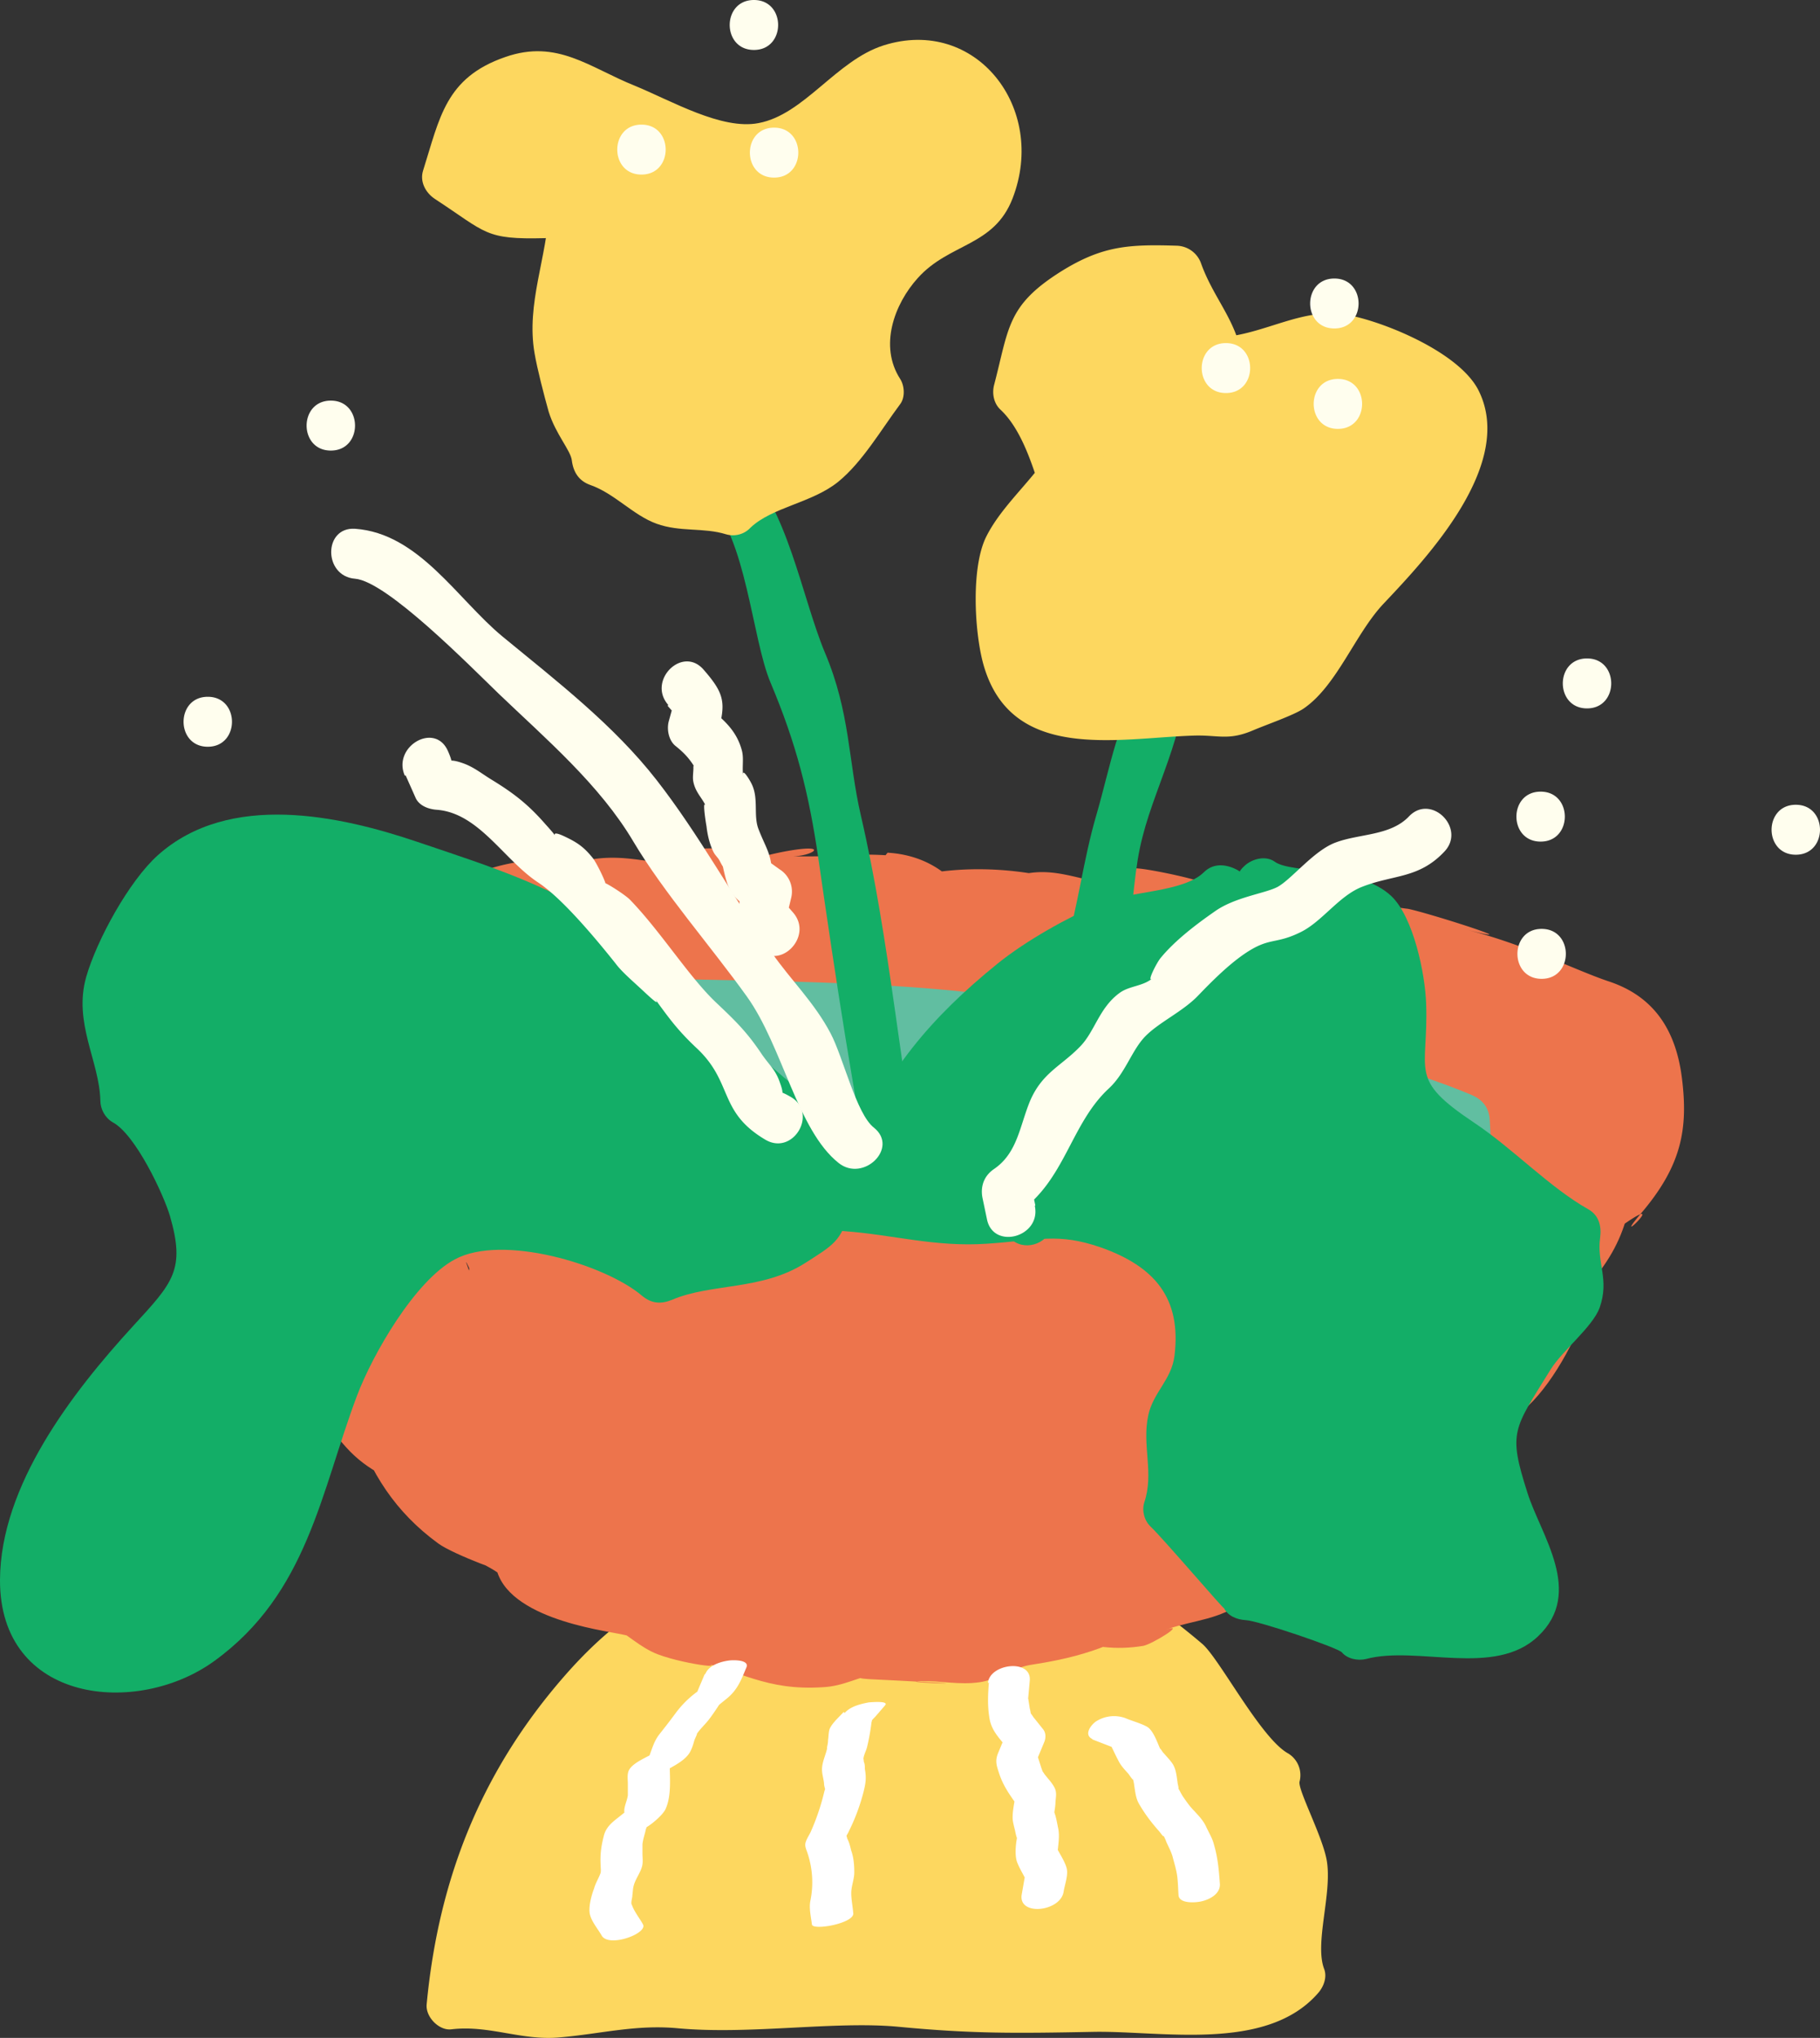 <svg data-name="レイヤー 2" xmlns="http://www.w3.org/2000/svg" viewBox="0 0 36.09 40.39"><rect x="0" y="0" width="36.09" height="40.39" fill="#333333" stroke="none"/><g data-name="デザイン"><g fill="#fdd75f"><path d="m16.8 31.31-.39.02-.39.01-.39.06-.42-.06-.35.23-.46-.12-.37.16-.4.12-.31.29-.31.26-.28.31-.47.04-.29.3-.26.31-.13.43-.32.24-.37.23-.24.33-.14.39-.15.38-.16.37-.21.34-.21.35-.26.33-.18.37-.12.39v.42l-.17.37-.03.41-.14.39.1.43-.03.32.33-.04.4-.03.41.24.4-.14.41.16.4-.05.4-.17h.41l.4-.04.41-.02.4.09.4-.12.41.01.41.25.4-.02.4.05.41.01.4-.03.4-.26.41.07.41.2.4-.24.4.05.41.1.4.08.41-.2.4.19.4-.17h.41l.4.17.41-.08.4-.02.4-.16.41.13.4-.16.41.11.4.17.41-.03.4-.17.4-.09.38.02.37-.42-.17-.44.15-.38.18-.4-.06-.41v-.41l-.3-.36-.01-.4-.02-.41-.37-.3.1-.47-.42-.24-.15-.37-.13-.39-.22-.34-.18-.37-.26-.31-.46-.11-.14-.45-.31-.26h-.49l-.3-.27-.35-.19-.31-.29-.4-.08-.37-.2-.4-.01-.39-.13-.4.07-.4.09-.39-.12-.39-.02-.39.13-.39-.01-.4-.04-.37.22-.4-.07-.41-.12-.37.24-.4-.09"/><path d="M16.8 30.81c-2.45.13-3.98.55-5.6 2.4s-2.5 3.97-2.74 6.52c-.02.25.25.52.49.49.75-.09 1.39.23 2.15.16.82-.07 1.51-.26 2.35-.18 1.43.13 3.11-.15 4.37-.03 1.47.14 2.31.13 3.88.1 1.35-.02 3.41.4 4.43-.76.11-.12.19-.31.13-.48-.2-.51.16-1.5.05-2.15-.08-.48-.58-1.41-.54-1.57a.504.504 0 0 0-.23-.56c-.54-.3-1.36-1.88-1.7-2.17-.73-.62-1.5-1.17-2.47-1.55-1.98-.78-4.16.34-5.94-.06-.62-.14-.88.81-.26.95 1.23.27 2.8-.1 4.11-.1.96 0 3.4.33 3.72 1.36.05.16.18.31.34.34.64.14.63.8.94 1.26.34.5.45.64.43.73-.03.16-.01.37.13.48.6.48.64 1.95.29 2.66-.22.46.26.41-.72.56-.57.09-1.14-.04-1.72-.05-1.96-.03-3.9-.02-5.48.08-2.11.14-4.47.04-6.65 0-.38 0-.98.07-1.36-.06.67.23 0 .48.21-.15.09-.26.11-.55.15-.82.17-1.06.83-2.33 1.43-3.25 1.45-2.24 3.24-3.06 5.81-3.19.63-.03.64-1.02 0-.99Z"/></g><path d="M17.56 16.95c-.68-.04-.93.04-1.84.02.4 0 .78-.27-.18-.09-.51.1-.93.24-1.4.45l1.52-.2c-.33-.05-1.1-.36-1.74-.31-.45.03-.78.29-1.2.38.09-.02 1.09 0 .52-.08-.76-.1-1.18-.22-1.96.02-1.14.36 1.11-.24-.79-.08-.68.06-1.15.29-1.78.53 1.17-.45.26 0-.22-.04-.28-.02.51-.1-.08-.04-.5.05-1.03.14-1.52.2-.69.09.86-.35.2-.13-.38.13-1.03.51-1.4.58-.78.16 1-.21.3-.28-.93-.09-1.59.69-1.9 1.45-.57 1.37 0 3.1 1.01 3.87.49.37.9.35 1.4.58.66.3-.97-.42-.06.04.65.32 1.12.56 1.88.64l-1.4-.58c1.07 1.09 2.18 1.12 3.53.51l-2.39-.31c.77.67 1.35.87 2.35.93-.24-.02.59.02.82.06-1.36-.2-.07.14.26.18.52.07 1-.06 1.47-.04-1.21-.06-.42.05-.04.15.77.2 1.53.23 2.28-.04l-1.52-.2c.62.33 1.71.51 1.97.53.24.01 1.82.06 1.03 0-.85-.05.75.17.81.17.24 0 .51-.16.73-.15-.1 0-.99.02-.44.07.38.04.75.1 1.13.14.63.07 1.52.04 2.43-.38l-1.52.2c1.55.41 2.61.12 3.56.15 1.87.06 2.53.02 4.55-.31.07-.01-1.19.14-.15.23.75.06 1.02-.33 1.63-.47.33-.08-.28.18.44 0 .46-.12.85-.24 1.3-.42-.05.02.84-.47 1.13-.67.79-.53-.36.57.26-.16.81-.95.94-1.68.81-2.7-.12-.92-.54-1.6-1.45-1.9-.66-.22-1.65-.73-2.84-1.03 1.41.36-.74-.33-1.15-.41.11.02-1.05-.15-1.41-.14l1.4.58c-1.16-1.04-2.45-1.07-3.92-.79l1.52.2c-.37-.2-.71-.36-1.12-.44-.25-.05-1.47.07-.67.11.68.03-.96-.33-1.2-.32-.68.03-1.59.12-.42.34-1.11-.21-1.44-.51-2.6.08l1.52-.2c-1.23-.32-2.84-.3-3.94.35l1.52-.2c-.53-.08-1.05 0-1.56-.05 1 .11.17-.23-.5-.16-.24.03-.49.09-.72.11-.46.04.97-.09.34.05-.73.16-1.22-.03-1.9.48h1.99c-.58-.26-1.05-.42-1.68-.43-.17 0-1.31.23-.54.17.72-.05-.8-.05-1.14 0 .22-.03-1.03.34-1.17.36 1.65-.24-2.33.53-.71.03-1.19.37-1.69.64-2.43 1.68-.61.85-.17 2.23.71 2.7.55.3 1.07.52 1.66.7 1.22.37.22.01.22.01.3.08.64.27.97.37.98.29 2.16.33 3.51-.01l-1.52-.2c.96.49 1.43.33 2.4.21.58-.07-.53.38-.18.04.12-.12.74-.1.93-.13l-1.52-.2c1.26.86 2.87.64 4.03 0l-1.52.2c.42.09.81.13 1.24.13.28 0 1.68-.1.91-.11s.62.19.81.19c.46 0 .91-.11 1.33-.27l-1.52-.2c1.44.66 2.08.42 3.38.25s-1.36.24.45.1c.2-.02 1.22-.18 1.2-.37.06.46-1.78-.25-.98.16.58.29 1.43.43 1.99 0l.4-.31h-1.99c.95.5 1.47.3 2.44.35-.42-.02-.78.31.19.14.53-.09.93-.23 1.4-.48l-1.52.2c.89.37 1.51.19 2.33-.24h-1.99c.47.23.88.41 1.41.47.72.08.57-.14.66-.13 2.14.27 2.41-2.69 1-3.68-1.02-.71-2.49-.59-3.47.1l2.39.31c-1.08-.86-1.86-.99-3.14-.54l1.52.2c-.79-.51-1.45-.65-2.33-.29l1.52.2c-.89-.46-1.57-.59-2.41-.5-.46.05-1.62.18-.23.32-.67-.06-1.07-.32-1.82-.28.54-.02.56.02-.39-.03-.31-.02-.61.02-.92-.01-.55-.05-1.66.07-2.26.17l1.52.2c-.94-.63-1.53-.39-2.54-.29 1.4-.14-.61-.32-.99-.34-.63-.04-1.23.11-1.85.16 1.47-.13-.94-.1-1.43.07l1.52.2c-.77-.4-1.25-.42-2.07-.4-1.17.03.66.05-.03.03-.31 0-.62-.06-.93-.08-.77-.04-1.91-.12-2.97.13l1.52.2c-.72-.48-1.46-.6-2.31-.55-.31.02-.88.14-.98.16-.53.15.19.16.13.13-.66 1.14-1.33 2.27-1.99 3.41.56.28.98.32 1.58.39.98.13-.92-.03.55.02.46.02.88-.05 1.34-.06.32 0-1.16-.1.39.1-.06 0 2.46-.07 1.44-.13-.73-.04.82.32 1.1.31.59-.01 1.1-.25 1.62-.5h-1.99c.49.28.94.42 1.5.51.39.06 1.81-.11.4-.12.89 0 1.57.19 2.48-.05l-1.52-.2c.81.37 2.04.54 2.52.43.44-.1 1.12-.18.13-.26.65.05 1.23.24 1.93.24-1.92-.02 2.34.22.52-.09 1.16.2 1.73.5 2.95.15l-1.52-.2c1.45.83 2.12.35 3.55.44.76.05-1 .08-.24.07.4 0 .87-.08 1.26-.08-1.58 0 .9.08.93.08 2.32.25 2.52-3.2.53-3.88-1.08-.37-1.46-.1-2.62-.08-.13 0-.7.08 0 .05.81-.04-.26-.19-.41-.17-.22.03-.52.14-.73.13.16 0 1.01.32.5.05-2.24-1.2-4.24 2.21-1.99 3.41.53.28 1 .43 1.6.48.32.03.63-.13.94-.13-.47 0-.89.17-.18.14.3-.01 1.77-.26 1.09-.19s.7.11.73.12l.53-3.88c-.11-.01-1.04-.02-.96.02-.4-.22.73-.06.24-.04-.36.01-.81.04-1.15.04-.24 0 1.1-.03.07-.05-.91-.02-1.61-.37-2.83.08l1.52.2c-.68-.39-1.34-.63-2.13-.37.22-.07-.19.02-.3.02.37-.02 1 .07-.08-.13-.91-.17-1.9-.27-3.09.04l1.52.2c-.8-.4-1.37-.42-2.22-.38-.37.02-.77.09-1.14.09.73.01.92-.14.04-.18-.82-.04-1.34-.03-1.63-.01-.15 0-1.42.02-1.14.05 1.49.18-.32-.25-.6-.25-.47 0-1.86.09-.62.23 1.47.16-.28-.23-.6-.26-.37-.03-.78.11-1.14.16-1.07.14.72.09.03 0-1.29-.18-2.48-.4-3.91-.02l1.52.2-.32-.16c-2.26-1.13-4.26 2.25-1.99 3.41.82.42 1.5.44 2.39.37.51-.04.29-.04.66-.13.9-.2-.25-.07.11.02 1.41.33 2.56.28 3.73.25.23 0 1.33-.04 1.14-.05-1.2-.07.07.1.6.18.14.02 1.23-.16.41-.16-.7 0-.16.03-.02.03.49-.01.96.04 1.46.02.38-.02.78-.01 1.41.07.4.05 1.37.18 2.15-.09l-1.52-.2c1.11.74 2.07.52 3.21.02l-1.52.2c1.16.41 2.91.46 3.9.08l-1.52-.2c.52.32.97.49 1.6.51.31 0 1.22-.28.7-.2.66-.1 1.14.07.44-.06.84.15 1.18.43 2.03.08l-1.52-.2c.95.61 1.74.52 2.74.17l-1.92-.51.4.32c.65.52 1.63.84 2.39.31.46-.32-.3.24-.17-.01.1-.2-.58-.25-.34-.09l1-3.68c-.43-.05-.79.04-1.18.2l1.52.2c-1.05-.52-1.76-.54-2.8 0l1.52-.2c-.89-.37-1.51-.19-2.33.24l1.52-.2c-.52-.18-.91-.18-1.46-.14-.65.04 1.01.48.3.11-.57-.3-1.43-.43-1.99 0l-.4.31h1.99c-1.16-.58-2.04-.64-3.21-.06l1.52-.2c-1.02-.28-1.8-.22-2.74.27l1.52-.2c-.81-.15-1.46-.11-2.27.04l1.52.2c-1.4-.64-3.46-.57-4.65-.4-.34.05-.68.23-1 .27-.6.07.64-.31.19-.06-.73.39-.75-.02-.13.14-1.4-.37-2.02-.43-3.32.21h1.99c-.91-.47-1.42-.31-2.34-.3-.8 0 1.03.02.23-.03-.42-.02-.7-.03-.72-.03-.88-.14-1.7-.33-2.41-.71l.71 2.7c.17-.23.34-.47.51-.7l-1.71.98c.43 0 2.52-.34 1.02-.2.65-.06 1.17-.18 1.8-.32-1.38.33 1.23-.02-.11.05.66-.03 1.2-.02 1.85-.19l-1.52-.2.43.19c.6.27 1.41.44 1.99 0l.38-.29-1.52.2c.69.12 1.68.04 1.63.05.28-.02 2.19-.09.61-.03.52-.02.97 0 1.49-.07 1.12-.15-.62-.02.04-.08.27-.02.55.02.81.04.41.04 1.44-.03 2.21-.42H19.9c1.08.67 1.79.42 2.94.32-1.23.11-.06.14.22.18.38.06 1 .14 1.6-.07l-1.52-.2c1.13.61 1.95.4 3.02.44l-1.4-.58c.77.69 1.37.84 2.37.9-.32-.02.67.09.8.13-1.27-.41-.34.05-.06.14.2.07 1.33.29 1.1.22-1-.29-.31-.09.23.19s1.09.54 1.68.74l-1.45-1.9c.02.14.01.59-.03 1.15l.98-1.71c-.54.26-.81.6-1.2 1.05l.86-.7a.95.95 0 0 0-.43.14c.16.1-.72.15-.32.12-.38.03-1.51.28-2.2.73l1.52-.2c-.65-.24-1.2-.23-1.87-.16-1.38.15.45.27-.46.15.12.02-.87-.11-1.21-.1-.21 0-1.77.24-1.01.21s-.71-.1-1.02-.12c.17.01-.97-.04-1.28-.03-.83.02.08.06-.64.07-.83.01-1.34-.03-2.14.34l1.52-.2c-.59-.16-1.15-.13-1.74-.18.02 0-2.53-.03-.9 0-.51-.01-2.76-.23-1.22-.11-.6-.04-1.91-.29-.83-.04-.3-.07-2.17-.23-1.6-.18-.75-.08-1.23-.33-2.04-.27-.63.04.27.15.5.18-.45-.07-.91-.31-1.39-.38-.59-.09-.76-.17-.37.17-.72-.64-1.54-.69-2.39-.31l-.44.2 1.52-.2c-.49-.1.25.17.33.27-.12-.16-.38-.41-.56-.47-.3-.11-.73-.14-1-.27-.56-.28.79.28.36.06-.73-.38-1.34-.62-2.18-.73l1.71.98c-.21-.27-.42-.73-.71-.9.36.21.21.95.4.48l-1.9 1.45c1.03.1 1.7-.26 2.49-.88l-1.4.58c.67.04 1.19-.15 1.79-.41l-1.52.2c1.21.43 2.12.11 3.15-.23 1.29-.42-.54-.12.08 0s1.17-.02 1.74-.15c.64-.15-.9-.04.26.06.2.02 1.94.11 2.02-.35 0 0-1.97-.01-.21.24.82.12 1.38-.02 2.13-.35l-1.52.2c.6.2 2.45-.03 1.01.02.48-.02 1.04.09 1.53.12 2.54.15 2.53-3.8 0-3.95Z" fill="#ed744c"/><path d="M5.15 20.05c-.23.52-.28 1.03-.45 1.55.4-1.24-.16.23-.21.77-.08.99.22 1.89.97 2.8l-.51-1.92c-.12.53-.14.95-.1 1.5.02.25.64 1.41.16.06.36 1.02.44 1.51 1.39 2.2l-.98-1.71c-.02.52 1.32 3.17 1.39 2.99-.08.22-.66-1.22-.53-.56.07.36.35.69.58.95.43.48.94.68 1.53.9L7.01 28.2c.33.99.83 1.77 1.68 2.39.31.23 1.55.67 1.01.44-.77-.32.35.14.3.29.19.09.38.16.57.24.43.17.18-.04-.75-.62.07 1.12 2.13 1.37 2.5 1.45.62.15-.66-.37-.23-.18.34.16.59.44.96.58.59.22 1.66.33.63.09 1.02.24 1.5.63 2.63.56.43-.02.71-.21 1.1-.27.82-.13-.94.07-.17.11.18.01.84.04 1.35.07.66.04-.81-.01-.32-.03.4-.01.75.08 1.16.02.34-.05.65-.28.99-.34.7-.11 1.7-.29 2.64-1.03l-1.92.51c.52.16.98.23 1.53.14.17-.03.89-.47.44-.32.62-.21 1.04-.18 1.61-.59 1.27-.92-.76-.14-.2-.03.44.09 2.63-1.17 1.3-.61.98-.41 1.34-.87 2.14-1.5-1.07.84.73-.35 1.1-.69-.22.21.57-.35.69-.48.13-.14.42-.58.38-.79s-.7.68-.56.66c1.13-.13 2.3-2.79 2.23-3.91l-.98 1.71c2.19-1.61 1.91-3.98-.1-5.53-.86-.66-2.2-.11-2.7.71-.36.59-.47 1.15-.55 1.83l.98-1.71c-.5.37-1.07.93-1.23 1.2-.22.37-.82.97.16.21-.27.21-.76.37-1.09.57-.16.18-.3.37-.42.57.5-.43.57-.56.21-.37-.23.25-.56.7-.81.91 1.4-1.17-1.76 1.04-.25.02-.31.21-.78.5-1.11.69 1.2-.69-.02 0-.33.13-.95.43.43-.28-.03.03-.19.13-1.52.7-.76.51 1-.24-1.02.15-1.31.26-.09.03-.94.46-1.38.67l1.52-.2c-.9-.3-1.51-.2-2.33.26l1.52-.2c-.9-.27-1.56-.22-2.32.35h1.99c-1.17-.63-2.04-.49-3.21.02h1.99c-1.43-.65-2.28-.23-3.42-.38l1.4.58c-.8-.74-1.3-.68-2.27-.83.97.15-.4.02-.44-.1.08.26.97.42.23-.04-.28-.17-.56-.28-.86-.41s-.63-.06-.93-.14c.61.15.76.36.5.14-.65-.55-1.75-1-2.15-1.28-.27-.19-.8-.89-1.15-1.37v1.99c.55-.82.54-1.43.37-2.38l-.51 1.92c.62-.5-.28-.18.14-.2.57-.03 1.07-.02 1.64-.18l-1.52-.2c.59.34 1.12.48 1.8.48l-1.71-.98.23.43c.31.58 1.04 1.02 1.71.98l.5-.03-1.71-.98c.41.79.94 1.12 1.46 1.6l-.58-1.4c.05.65.17 1.08.46 1.66.1.21.52.83.34.34-.25-.7-.02.58.06.84.14.44.4.82.65 1.2v-1.99c-.49 1.01-.63 1.76-.03 2.77l3.1-2.39c-.55-.54-1.04-.67-1.65-1.06 1.61 1.02-1.74-1.27-.24-.2-.64-.46-.78-.6-1.54-1.14.65.46-.18-.1-.45-.36l-1.92 3.3c.9.27 1.47.1 2.29-.29h-1.99c1.1.75 3.51.8 4.8.14h-1.99c.58.29 1.05.41 1.69.44 1.44.05-.04-.26.31-.08.6.31 1.4.4 1.99 0l.41-.27h-1.99c1 .59 1.75.45 2.83.34-1.08.11.68.03 1.06.06 1.09.07 1.62.06 2.46-.06.77-.11-.81-.06-.35-.05.27 0 .55.11.83.12.45.02.83-.06 1.11-.07l-.53-3.88c-.28.06-1.08.17-1.16.19-.33.08-.86.32-1.19.36.8-.1.85-.22.25-.24s-.91.2-1.45.37c.39-.13.86-.1.2-.14-.32-.02-1.27-.04-2 .35h1.99c-1.12-.69-2.03-.54-3.2-.03l1.52-.2c-.48-.15-2.93-.12-1.4 0-.96-.08-1.05-.17-2.14-.18-.36 0 1.16.11.43.08-.49-.02-1.22-.11-1.73-.16.86.07-.86-.3-1.19-.34-2.19-.23-2.73 3.57-.53 3.88.69.1 1.71-.14 2-.17-.81.09 1.68-.03 1.05-.04 1.11 0 2.39.62 3.72-.3h-1.99c.46.32.83.46 1.39.55 0 0 1.14-.09.5-.16.69.08 1.55.34 2.55-.22h-1.99c.73.54 1.28.42 2.11.45-1.39-.06.5.05 1.04-.05l-1.52-.2.43.21 1-3.68c-.82.11-1.48.24-2.2.66l1.52-.2c-1.56-.39-1.85-.05-3.16.02-.74.04-.09.06-.54.08-.94.05-1.35-.16-2.22.4l1.52-.2c-.93-.31-1.58-.34-2.65-.11l1.52.2c-.39-.24-.79-.45-1.24-.54-.37-.07-.68-.05-1.05 0-.73.1 1.01.11.1-.01v3.81c.16-.05.74-.33.92-.25.4-.08.25-.09-.44-.04.25.06.5.1.75.12 1.09-.21 1.68-.6 2.37-1.5l-1.71.98c.93.12 1.56-.14 2.15-.85 1.62-1.94-1.16-4.75-2.79-2.79l-.28.34 1.4-.58-.48-.06c-.72-.09-1.31.46-1.71.98-.53.7 1.28-1.21 1.34-.43-.02-.18-1.27-.05-1.28-.05-.44.05-.89.21-1.3.34-1.68.53-2.07 3.52 0 3.81.55.08 2.61.41 1.15.06.23.06 1.13.25 1.72.27-1.45-.04.39.08.25.07.89.07 1.36.1 2.12-.39l-1.52.2c.55.11 1.17.31 1.73.28.4-.02.65-.18 1.02-.23.04 0-1.15.17.17.01.98-.12 2.14-.35 2.81-.44 1.71-.22 2.98-2.73 1-3.68-.79-.38-1.34-.34-2.17-.37 1.4.05-.51-.04-1.04.04l1.52.2-.38-.28c-.56-.42-1.43-.31-1.99 0l-.43.24h1.99c-1.08-.51-1.98-.61-3.15-.33l1.52.2-.4-.28c-.53-.38-1.46-.37-1.99 0-.69.47.72-.07.39-.08-.26 0-.66-.04-.93-.07-.29-.04-.76-.07-1.33-.05-.25.01-1.53.15-.09.17-.31 0-.62-.14-.94-.13-.77.03-1.3.17-2 .51l1.52-.2-.36-.05-.53 3.88c.62.07-.95-.37-.28-.03.23.12.58.26.86.3.65.09 1.23.02 1.87-.11l-1.52-.2c.94.53 1.52.39 2.51.35-1.07.04-.33.07.27.15-.18-.02 1 .03 1.22.02 0 0-.2.09.32.01.34-.05.67-.06 1.02-.13.69-.16.15-.1.14-.11-.59-.49-1.26.25.05.27.64.01 1.09-.14 1.65-.44l-1.52.2c1.03.34 2.22.31 3.11-.34l-1.52.2c.37.08.76.18 1.14.17.34 0 1.76-.4 1.09-.27-.86.17.68-.07.55-.05.07-.01.84-.13 1.15-.2 2.19-.46 1.68-3.93-.53-3.88-.41 0-.83.13-1.23.12.55 0-.29-.19-.48-.18-.51.02-.61.16-.8.18-.49.06-.78.07-.58.08-.51-.02-1.51-.12-1.61-.12-.39 0-1.12.02-1.29.04-.59.08.32.24.06.09-.58-.34-1.42-.39-1.99 0l-.41.27h1.99c-.9-.47-1.66-.47-2.46-.45 1.03-.03.38-.14-.27-.14s-1.1.15-1.67.44l1.52-.2c-1-.23-2.08-.48-3.06-.09l1.52.2c-.99-.67-1.76-.56-2.8-.06l1.52-.2-.36-.11c-1.91-.57-3.3 1.93-1.92 3.3.46.46.76.66 1.12.89 1.59 1.03-.41-.48 1.04.72-.02-.02 1.88 1.06.6.39.49.25 1.21.84 1.13.76 1.58 1.55 4.28-.44 3.1-2.39l-.19-.32v1.99c.87-1.8 0-3.97-1.3-5.42l.58 1.4c-.06-.88-.23-1.4-.84-2.07-.17-.19-.37-.36-.54-.54-.78-.81.27.62-.07-.05-.3-.58-1.05-1.02-1.71-.98l-.5.03 1.71.98-.23-.43c-.33-.61-1.03-.98-1.71-.98-.82 0 .96.18.19.06-.43-.07-.8-.21-1.26-.23-.42-.03-.47.01-.95.08-1.25.18-1.86.57-2.83 1.36-.57.46-.63 1.27-.51 1.92l.08.47.2-1.52-.26.39c-.36.54-.38 1.46 0 1.99 1.09 1.52 2.4 2.59 3.98 3.53.2.12.57.47 1.02.66.4.16.81.15 1.21.28-.22-.07-1.02-.45-.48-.14 1.35.78 2.06.91 3.53.69l-1.92-.51c.57.53 1.14.9 1.95.93.58.02.98-.24.8-.2.22-.06.57.06.82.09-2.12-.29.51.1.07.12.65-.03 1.53-.19 1.84-.25l-1.52-.2.42.23c.57.31 1.44.42 1.99 0l.37-.28-1.52.2c.9.27 1.5.17 2.32-.28l-1.52.2c.98.32 1.8-.03 2.46-.35.88-.43.48-.05 1.51-.39.28-.09 1.58-.88.96-.55-.65.35.69-.36.89-.47-.97.52.11-.1.61-.36.44-.23-.28.07-.39.14.25-.16.61-.27.88-.41.55-.29.98-.81 1.63-1.4-.89.81.19.05.48-.37.39-.56-.66.52-.74.5.22.06.73-.29.89-.42.71-.6.85-1.03 1.39-1.66-.83.98.24-.09.43-.43s.26-.73.28-1.11-.36.86 0 .28l-2.7.71c.56.43-.24-.2.3.26l-.58-1.4c0 .29.04.13-.07.54.77-.83.92-1.06.45-.69-.3.18-.53.41-.71.71-.11.19-.47 1.69-.15.94.29-.69.03-.05-.24.23-.18.19-.16.22-.54.63-.23.33-.13.25.31-.25-.2.13-.4.27-.58.42-.24.37-.41.68-.56 1.1.81-.78.96-1.03.45-.77-.19.14-.38.29-.56.44-.66 1.22-.93.14.26.04-.29.02-.64.16-.88.34-.42.3-.71.56-1.01.99-.63.9.88-.13.36-.28-.78-.22-2.91 1.42-3.35 2.11l1.71-.98c-.82.05-1.51.17-2.18.67l1.52-.2c-1.2-.36-1.55.07-2.57.5 1.31-.55-.23-.24-.72-.12-1.51.35.56.18-.89.18-1.66 0 .38.06-.3 0-.36-.03-.68-.07-1.04-.06-.47.01-.87.19-1.3.25-.78.09.75-.05.38-.1-.28-.04-.77-.18-1.02-.24-.36-.1.85-.12-.03-.04-.14.01-1.13-.23-.86-.14 1.21.41.04-.12-.3-.24-.69-.24-1.27-.43-2.02-.36l1.4.58c-.27-.27-.78-.7-1.21-1.07-.46-.39-.36-.14.1.12-.31-.17-.73-.46-1.02-.65-.26-.17.01.2-.41-.2.25.23-.54-.93-.7-1.09-1.27-1.26-.3.43-.09.23.34-.34-2.4-2.78-.44-.57-.1-.11-.3-.78-.31-.77.02-.04.32.77.11.28-.4-.92-.5-1.36-1.37-1.99l.98 1.71c-.06-.67-.19-1.21-.52-1.79l.2 1.52c.26-1.17.04-1.82-.71-2.73l.58 1.4c-.04-.55-.03-1.88-.26-.44.05-.35.25-.85.36-1.18.2-.65-.37.94-.07.25 1.01-2.31-2.39-4.32-3.41-1.99Z" fill="#ed744c"/><path d="m13.97 33.19-.11.26-.05.12c-.02 0 .16-.15 0-.03s-.29.25-.41.41c-.11.15-.22.29-.33.43s-.15.32-.22.49l.16-.15c-.14.09-.44.2-.53.35-.05.08-.03.19-.03.28v.23c-.01.1-.08.23-.07.33v.04s0 .02.07-.08l-.1.08c-.17.14-.33.23-.38.45-.05.2-.07.35-.06.56 0 .05.01.11 0 .16 0 .06.01-.06 0 0-.04.11-.1.2-.13.31-.05.13-.1.32-.09.46.01.16.16.33.24.47.14.25.92-.04.82-.22-.07-.13-.19-.27-.23-.42.01.03 0 .05 0-.01 0-.05.02-.1.02-.15.01-.07.01-.14.03-.2.04-.14.15-.27.17-.41.01-.07 0-.15 0-.21v-.19c.01-.09.04-.18.06-.26 0-.03.03-.08.03-.11-.02-.06-.12.09-.06.06.12-.05.38-.27.43-.39.12-.27.08-.62.08-.91l-.16.2c.19-.12.49-.24.58-.45.03-.06.05-.13.07-.2.01-.03.09-.19.03-.1.07-.11.17-.2.25-.3.07-.09.13-.18.19-.27.01-.02.03-.04.04-.06-.02.03-.06.06-.01.02l.16-.13c.2-.17.27-.36.37-.6.07-.16-.27-.15-.34-.14-.16.02-.4.09-.47.26Zm2.76.74c-.09.1-.23.22-.28.34-.02.06-.02.15-.03.22 0 .05-.01.09-.02.14v.03c-.03.13-.1.27-.1.41 0 .09.03.18.04.27 0 .04.01.08.02.11v-.01c0 .02 0 .04-.01.05a4.5 4.5 0 0 1-.28.83c-.03.06-.09.15-.1.22-.01.06.02.12.04.18a1.821 1.821 0 0 1 .06.95c-.03.15.01.31.03.47.01.13.84-.02.82-.22-.01-.13-.04-.27-.04-.4 0-.14.06-.27.06-.41s-.01-.29-.06-.43c-.02-.08-.04-.17-.08-.24 0-.01-.02-.09-.02-.03 0-.03.04-.08.05-.11.13-.26.23-.53.3-.81.04-.17.05-.26.02-.43 0-.05 0-.1-.02-.14 0-.01-.01-.1-.01-.04 0-.08.05-.17.07-.24.04-.16.07-.33.09-.49 0-.03.03-.07 0-.04.02-.03.05-.06.08-.09l.19-.22c.09-.1-.3-.06-.32-.06-.16.03-.37.08-.48.21Zm2.88-.59c-.02.25-.03.46.01.71s.19.39.34.58l-.02-.24-.15.36c-.06.15-.03.24.02.39.08.25.21.43.36.64l-.04-.16c-.02.13-.05.27-.05.4 0 .09.03.18.05.27.01.05.02.1.04.15.03.08 0-.01 0-.03-.03.14-.05.37 0 .5s.14.27.2.4l-.04-.16-.07.4c-.07.43.76.34.83-.05.02-.14.1-.34.06-.48s-.15-.3-.22-.44l.04.16c.01-.17.05-.35.01-.52-.02-.1-.04-.22-.08-.32.01.03 0 .09.01 0 .01-.06.02-.13.02-.19.01-.11.03-.2-.03-.3-.05-.09-.13-.17-.19-.25-.01-.02-.1-.14-.05-.06.04.07 0-.03-.01-.06l-.09-.28-.02.17.17-.41c.03-.08.03-.17-.02-.24l-.2-.25s-.09-.14-.06-.06 0-.08-.01-.11l-.03-.19c-.02-.1-.02.11 0-.03l.03-.33c.04-.44-.8-.34-.83.05Zm2.04 1.13.44.17-.09-.1c.06.11.11.23.17.34.05.11.13.19.21.28.02.03.08.12.11.13-.04-.01-.01-.07-.02-.03 0 .03.02.09.02.12.02.12.03.25.09.36.12.21.25.38.41.56.03.04.12.16.07.05.02.05.05.1.07.16.04.09.09.18.12.28.03.12.07.24.09.37.02.13.02.27.03.4.01.18.36.15.47.12.16-.04.36-.15.35-.34-.02-.28-.04-.52-.12-.79-.03-.12-.1-.23-.15-.34-.06-.13-.14-.21-.24-.32-.09-.09-.15-.18-.22-.28-.04-.06-.07-.13-.11-.19-.02-.03 0 .07.02.02 0-.03-.02-.09-.02-.12-.02-.13-.03-.27-.11-.38-.05-.07-.11-.13-.17-.2-.02-.02-.04-.06-.06-.08-.03-.02.04.08 0 .01-.06-.13-.14-.38-.27-.45s-.29-.11-.43-.17a.662.662 0 0 0-.58.07c-.1.07-.25.27-.06.35Z" fill="#fff"/><g fill="#61bea1"><path d="m24.76 22.91-.41-.07-.41-.03-.41.04-.39.23-.41-.08-.41-.08-.4.15-.41.03-.41-.14-.4.18-.41-.14-.4.17-.41.13-.41-.25-.41.04-.4.21-.41-.01-.41-.06-.4-.2-.41.17-.41-.09-.41.08-.41.08-.41-.07-.4-.12-.4-.11-.39-.1-.4-.09-.43.12-.42.05-.37-.24-.43.08-.38-.17-.38-.19-.39-.11-.37-.16-.45.08-.33-.31-.39-.11-.47.12-.38-.16-.38-.16-.34-.25-.43-.2.5-.07.3-.35.45.02.38-.17.38-.15.4-.12.4-.11.4-.12.41-.09.41-.07.42.04.42.03.41-.15.42.06.41.05.42.07.41.06.42-.2.4.22.4.01.4.03.41-.13h.4l.4.11h.4l.41-.02.4.01.39.1.4.1.41-.08.38.15.42-.12.4.08.37.27.42-.14.38.17.41-.02.38.19.43-.23.38.19.39.11.42-.11.38.21.37.2.44-.18.38.18.39.07.43-.1.37.17.41-.01.35.34.38.1.42-.05.28.3.41.16.03.52-.47.05-.42-.04-.38.15-.38.14-.39.13-.43-.21-.39.19-.39.13-.41-.23-.4.18-.4-.15-.4-.04-.41.15-.4.02-.4-.11"/><path d="M24.89 22.43c-1.46-.24-3.08.06-4.47.09s-2.76.08-4.13.1c-3.17.04-6.31-.62-8.98-1.88l-.25.92c.97-.13 1.85-.65 2.84-.94 1.18-.34 2.26-.21 3.45-.23 1.69-.02 3.84.03 5.81.27 1.69.2 3.34.28 4.79.56.77.15 1.65.16 2.39.36s1.49.75 2.15.81c.1 0 .54-.25 0-.24-.31 0-.53.11-.82.14-.49.04-.84.1-1.32.11-.91.03-2.24.35-3.21.08-.61-.17-.88.78-.26.95 2.29.63 3.88-.09 6.2-.34.25-.03.51-.2.49-.49l-.03-.52c-.02-.24-.15-.39-.36-.48-2.65-1.11-5.38-1.16-7.86-1.7-2.74-.6-6.02-.53-8.85-.62-1.95-.07-3.66 1.06-5.38 1.29-.42.06-.75.68-.25.92 2.75 1.3 6.13 2.23 9.23 2.05 1.29-.07 2.63.02 4.09-.05 1.31-.06 3.14-.43 4.49-.21.62.1.89-.85.26-.95Z"/></g><path d="M14.03 9.91c.77.71.88 2.75 1.25 3.62.51 1.21.76 2.19.95 3.5.34 2.36.7 4.74 1.17 7.04.12.62 1.08.36.95-.26-.5-2.5-.69-5.11-1.28-7.65-.25-1.08-.21-2.04-.71-3.22-.46-1.1-.75-2.91-1.63-3.72-.47-.43-1.17.27-.7.7Zm8.47 3.47c.05.33-.26.99-.37 1.34-.14.46-.25.95-.38 1.4-.28.95-.36 1.8-.63 2.7-.31 1.05-.26 1.49-.45 2.5-.16.85-.52 1.86-.77 2.74l.83-.22-.1-.11c-.44-.46-1.14.24-.7.7l.1.11c.26.27.73.13.83-.22.17-.61.3-1.13.46-1.73.11-.4.37-1.75.54-1.9.13-.12.17-.31.13-.48-.13-.57.29-1.26.39-1.79.11-.61.11-1.21.28-1.85.28-1.1.99-2.31.81-3.45-.1-.63-1.05-.36-.95.26Z" fill="#13ae67"/><g fill="#13ae67"><path d="m16.12 22.42-.33-.23-.24-.34-.31-.27-.26-.32-.35-.21-.28-.3-.38-.17-.18-.43-.32-.26-.44-.09-.3-.27-.41-.13-.29-.29-.22-.41-.41-.1-.32-.26-.46-.01-.25-.38-.44-.04-.3-.3-.42-.07-.29-.36-.42-.05-.44.06-.34-.27-.41-.06-.38-.19-.41-.05-.41-.02-.41.17-.41-.12-.39.15-.41.04-.44.01-.36.22-.28.31-.19.38-.29.25-.14.38-.2.33-.16.36-.24.34.09.42-.06.39-.12.41.06.41.31.32.01.44.42.22.14.38.06.44.44.19.01.46.32.28-.01.42.31.33.02.41-.27.35-.05.36-.11.38-.29.26-.35.19-.25.29-.31.23-.31.28-.17.4-.22.34-.17.37-.26.32-.1.4-.39.27.03.44-.17.38-.12.38-.2.39.02.46.21.42.03.45.18.36.35.2.35.21.45-.14.38.01.42.11.43-.03.39-.17.26-.37.36-.21.32-.26.27-.31.24-.34.08-.42.22-.35.17-.36.36-.31.08-.41.14-.39.14-.39-.11-.47.19-.37.19-.37.14-.39.25-.33.19-.36.19-.36.18-.38.36-.23.21-.37.35-.21.25-.38.43-.07.41-.09.4-.09.41.05h.42l.43.06.35.23.32.3.44.04.4.08.35.3.4-.17.39.15.34-.27.38-.05h.4l.38-.08.3-.31.34-.15.33-.25v-.41l-.1-.38-.16-.39.25-.32.32-.11.41-.05"/><path d="M16.37 21.99c-1.49-1.04-2.7-2.52-4.13-3.54-1.24-.88-2.47-1.26-3.98-1.77s-3.71-1-5.13.27c-.57.51-1.21 1.68-1.42 2.41-.26.91.26 1.67.28 2.45 0 .17.09.34.24.43.46.24 1.02 1.45 1.14 1.86.31 1.07.06 1.32-.73 2.18C1.43 27.6.01 29.44 0 31.31c-.01 2.45 2.72 2.72 4.25 1.61 1.85-1.34 2.11-3.35 2.83-5.26.31-.82 1.15-2.28 1.94-2.7.94-.51 2.98.1 3.71.72.19.16.38.17.6.08.77-.33 1.78-.18 2.64-.73.53-.34.74-.44.86-1.04.15-.75-.69-.83.22-.96.62-.08.63-1.07 0-.99s-.95.14-1.32.63c-.1.13-.2.31-.13.48.49 1.18-.51 1.32-1.74 1.53-.04 0-.95.02-.7.06-.41-.08-.91-.39-1.29-.53-2.42-.85-4.01-.08-5.21 2.15-.91 1.69-1.2 5.08-3.2 5.96-.94.41-2.08.35-2.32-.72s.36-1.96.77-2.7c.65-1.16 1.75-1.85 2.38-2.93.79-1.36-.21-1.77-.26-2.93 0-.16-.09-.36-.24-.43-.37-.16-1.05-1.4-1.12-1.75-.16-.78.2-1.69.6-2.34 1.08-1.76 2.95-1.5 4.66-.86.72.27 1.44.4 2.22.76.18.09 1.04.67 1.46.93 1.59.99 2.7 2.4 4.26 3.49.52.36 1.02-.49.5-.85Z"/></g><g fill="#13ae67"><path d="m17.42 22.95.15-.38.09-.42.22-.34.43-.2.06-.46.31-.27.2-.38.42-.15.35-.23.29-.28.21-.39.39-.15.35-.21.29-.3.41-.09.32-.28.37-.18.44.01.34-.25.42-.03.41.01.35-.34.44.2.36-.33.4.29.41-.2.39.08.31.32.46-.05.34.24.04.47.26.28-.03.41.19.41-.25.38.14.43-.01.4-.12.44.15.4.23.36.38.19.34.22.38.12.34.22.27.33.37.14.38.14.26.31.2.33.39.22-.06.44.19.39-.09.44-.32.33-.31.29-.17.43-.35.25-.18.36-.13.37-.07.38-.33.35.19.41.11.38.06.37-.07.43.21.35.22.33.3.5-.15.37-.11.47-.41.21-.45.06-.39.07-.41-.14-.38-.04-.39.14-.39-.05-.42.11-.32-.38-.4-.01-.44.1-.37-.16-.3-.3-.43-.03-.2-.43-.45.01-.29-.24-.19-.35-.06-.38-.33-.32.14-.44-.02-.41-.12-.45.07-.42.18-.4.31-.35.03-.44.12-.42-.04-.44-.26-.38.05-.42-.19-.36-.39-.16-.32-.2-.33-.18-.34-.14-.31-.32-.39-.05-.39-.09-.39.25-.39-.12-.4.04-.36.17-.4.04-.39.01-.39.01-.39-.03-.38-.07-.32-.2-.45-.03-.1-.43-.13-.35-.33-.3-.03-.43.21-.4"/><path d="M17.89 23.08c.54-1.36 1.62-2.41 2.78-3.3.62-.48 1.34-.82 2.05-1.04.64-.2 1.73-.47 1.71-.48.21.09.42.08.6-.08.3-.27-.16-.19.16.04.15.11.35.07.5 0 .99-.47 1.52 1.06 1.57 1.48.21 1.63-.45 2.16 1.15 3.31.51.36 1.15.57 1.67.93.65.45.72.7.66 1.08-.08.58-1.13 2.5-1.66 3.05-.17.17-.17.39-.08.6.23.51.09.9.23 1.35.09.3.45.64.5.93.15.88-.16.77-1.19.79s-3.21.06-3.62-.8c-.07-.15-.27-.25-.43-.24-1.39.04-.45-2.62-.26-3.37.4-1.59-.22-2.59-1.57-3.31s-1.88-.45-3.29-.35c-1.16.09-3.34-.03-2.6-1.42.3-.56-.55-1.06-.85-.5-.56 1.05.09 1.32.33 2.29.05.22.26.35.48.36.98.07 1.8.32 2.84.25s1.4-.22 2.25.07c1.08.38 1.61 1.01 1.47 2.15-.06.48-.42.72-.52 1.18-.13.6.12 1.14-.08 1.73-.05.16 0 .36.13.48.27.26 1.49 1.69 1.45 1.61.08.16.26.23.43.24.25.01 1.84.55 1.91.64.11.13.32.17.48.13 1.02-.27 2.55.37 3.41-.45.92-.87.05-2.01-.21-2.84-.39-1.22-.28-1.25.46-2.45.23-.37.83-.84.97-1.22.2-.57-.06-.88.01-1.39.03-.22-.02-.44-.23-.56-.78-.44-1.49-1.2-2.27-1.72-1.32-.88-.9-.99-.95-2.36-.02-.59-.25-1.71-.69-2.13-.64-.6-1.98-.44-2.31-.68-.18-.13-.45-.06-.6.08-.3.27.16.21-.21.05-.21-.09-.43-.09-.6.08-.41.4-1.48.37-2.04.61-.67.29-1.48.74-2.05 1.2-1.31 1.06-2.23 2.14-2.86 3.71-.24.59.72.85.95.26Z"/></g><g fill="#fdd75f"><path d="m11.39 4.12-.02.4-.07.38.01.4-.07.39-.19.38.08.4-.05.4.27.36.02.39-.01.4.07.41.36.24.05.45.42.15.34.22.33.21.35.24.41.08.42-.05.44.14.35-.34.42-.03.36-.21.35-.2.35-.21.2-.38.34-.25.23-.35.28-.38-.24-.38.12-.38-.03-.36-.16-.38.19-.36.13-.36.31-.24.23-.29.22-.34.34-.17.36-.1.4-.09.24-.33.16-.37v-.39l.06-.37-.07-.37-.23-.3-.03-.45-.35-.21-.33-.23-.4-.08-.4-.01-.33.25-.4.12-.4.16-.28.32-.33.27-.3.3-.41.11-.38.27-.45.01-.43-.05-.36-.31-.44-.04-.37-.2-.39-.17-.4-.12-.39-.13-.39-.11-.34-.38-.44.06h-.43l-.35.27-.34.16-.34.22-.19.39-.02.42-.16.49.43.28.32.25.33.32.44-.13.42-.01"/><path d="M10.89 4.12c-.04.98-.46 1.9-.29 2.88.05.3.19.84.28 1.16.14.45.44.77.46.97.03.23.14.4.36.48.49.17.85.6 1.32.77s.93.07 1.38.21c.17.05.36 0 .48-.13.43-.41 1.22-.49 1.74-.91.48-.39.85-1.03 1.23-1.54.1-.13.09-.36 0-.5-.42-.65-.12-1.48.35-2 .63-.7 1.51-.62 1.88-1.58.69-1.79-.73-3.61-2.56-3.03-.94.3-1.57 1.37-2.48 1.54-.73.14-1.72-.44-2.45-.74-.9-.36-1.54-.93-2.57-.57-1.19.41-1.3 1.21-1.63 2.25-.07.22.05.44.23.56 1.04.68.99.81 2.19.78.63-.02.64-1 0-.99-.69.02-.72.23-1.21-.32-.29-.33-.29.19-.08-.38.14-.39.06-.36.39-.64.84-.73 1.7-.01 2.7.37.92.35 1.7.95 2.74.68 1.11-.29 1.72-1.67 2.92-1.72 1.02-.04 1.2 1.66.48 2.21-.76.58-1.85.92-2.07 2.08-.09.47.04.95.01 1.44s.11.38-.51.99c-.69.69-1.75 1.34-2.58 1.06-1.42-.46-1.44-.82-1.77-2.08-.3-1.17-.03-2.05.02-3.3.03-.64-.96-.63-.99 0Z"/></g><g fill="#fdd75f"><path d="m21.61 12.24.05-.4.2-.41-.24-.39.15-.45-.39-.31.02-.45-.35-.26-.02-.43-.15-.37-.22-.31-.11-.37-.33-.32.11-.41.01-.39.1-.42.28-.33.34-.24.36-.23.39-.13.32-.29.43.11.39-.09.42.02.16.42.24.29.07.38.29.29.05.44.49-.03.43-.09.47-.04.35-.31.44.11.43-.08.38.24.41.08.37.19.37.2.32.29.32.3.02.43.04.37-.21.58-.24.32-.25.31-.33.27-.18.37-.19.36-.41.21-.13.4-.31.28-.28.29-.22.32-.15.38-.2.34-.25.33-.47.01-.29.28-.36.2-.39.1-.42-.13-.4.01-.39.07-.4.1-.4-.02-.41-.14-.44.16-.35-.3-.43-.11-.31-.32-.2-.38v-.45l-.08-.4.06-.41-.11-.44.04-.44.32-.33.32-.3.04-.48.3-.31.35-.26.18-.39"/><path d="M22.08 12.37c.05-.33.25-.62.27-.94s-.23-.36-.12-.71c.05-.15 0-.38-.13-.48-.46-.38-1.62-2.72-1.22-3.43s1.44-.93 1.89-.92c.66.02.02-.32.26.03.07.1.2.26.25.36.11.24.36.67.38.91.03.25.21.51.49.49.82-.04 1.72-.38 2.18-.36.66.03 1.96.37 2.12 1.16.18.88-1.08 1.77-1.52 2.36s-.9 1.59-1.42 2.11c-.71.71-3.49 1-4.4.56-.61-.3-1-1.57-.73-2.3.06-.16.54-.8.65-.95.26-.34.59-.65.8-1.08.27-.57-.58-1.07-.85-.5-.35.73-1.08 1.26-1.43 1.97-.29.6-.23 1.83-.06 2.48.53 1.99 2.65 1.5 4.16 1.45.51-.02.7.11 1.21-.11.26-.11.78-.29.98-.42.67-.45 1.03-1.49 1.6-2.09.86-.91 2.61-2.76 1.88-4.22-.37-.74-1.81-1.34-2.56-1.49-.92-.19-1.67.39-2.61.44l.49.49c-.08-.79-.56-1.23-.82-1.95a.527.527 0 0 0-.48-.36c-.96-.03-1.48 0-2.3.51-1.08.68-1.03 1.12-1.33 2.26-.04.17 0 .36.13.48.62.58.8 1.87 1.03 2.22.03.05.23.33.23.36.1.43-.09-.31-.01.34.07.58.11.35 0 1.07-.09.62.86.89.95.26Z"/></g><path d="M17.33 22.35c-.35-.27-.61-1.4-.86-1.87-.32-.61-.8-1.07-1.16-1.59-.81-1.16-1.44-2.34-2.29-3.43s-1.98-1.96-3.05-2.84c-.9-.74-1.66-2.05-2.93-2.14-.63-.04-.63.94 0 .99s2.28 1.73 2.85 2.28c.94.9 2 1.8 2.67 2.93.6 1.01 1.54 2.08 2.25 3.07s1 2.65 1.82 3.3c.49.39 1.2-.3.7-.7Z" fill="#fffeee"/><path d="m8.04 15.36.2.45c.07.16.26.23.43.24.83.07 1.32.99 2 1.44.46.3 1.11 1.07 1.54 1.61.11.15.33.34.47.47.1.09.49.47.28.19.3.41.46.64.84 1 .75.69.43 1.27 1.38 1.83.55.32 1.05-.53.5-.85s-.01.28-.21-.27c-.09-.27-.2-.34-.36-.57-.3-.45-.53-.67-.91-1.03-.53-.5-1.1-1.41-1.7-2.03-.1-.11-.57-.4-.51-.33.08.09-.15-.4-.24-.51-.17-.21-.3-.3-.53-.41-.45-.22 0 .19-.4-.25-.34-.39-.62-.61-1.06-.88-.2-.12-.35-.25-.57-.33-.64-.23-.03.37-.31-.25-.26-.58-1.11-.08-.85.5Zm5.2-1.37.28.32-.13-.48-.13.47c-.04.16 0 .37.13.48.15.12.25.22.35.37.15.24 0-.09.01.07 0 .09-.02.19 0 .28.05.23.19.32.27.53-.11-.29-.03.24-.01.35.02.17.06.35.14.51.03.06.09.11.12.17.2.39 0-.19.05.05.12.55.15.64.64.98l-.23-.56c-.14.6-.11.79.3 1.26s1.11-.22.7-.7l-.28-.32.13.48.11-.46a.519.519 0 0 0-.23-.56l-.39-.28.24.43c0-.45-.12-.56-.27-.95-.1-.26 0-.58-.12-.86-.04-.1-.24-.42-.17-.15-.05-.17.01-.37-.04-.55-.1-.37-.33-.58-.61-.81l.13.48c.17-.61.14-.79-.28-1.27s-1.12.22-.7.7Zm7.29 9.9-.09-.43-.23.56c.91-.63 1.02-1.74 1.77-2.44.34-.31.46-.77.74-1.05s.75-.49 1.05-.81c.26-.27.58-.59.9-.81.51-.35.61-.18 1.13-.44.42-.21.75-.71 1.2-.89.63-.25 1.13-.16 1.64-.7.44-.46-.26-1.16-.7-.7-.37.39-.99.34-1.46.52-.43.16-.87.73-1.15.88-.25.13-.85.2-1.25.49-.36.25-.78.57-1.06.91-.08.09-.28.49-.18.42-.19.15-.45.14-.64.28-.41.3-.49.77-.79 1.07-.37.38-.74.51-.98 1.06-.21.5-.25 1.04-.72 1.36-.19.13-.27.33-.23.56l.09.43c.12.62 1.08.36.95-.26Zm10.02-7.21c.64 0 .64-.99 0-.99s-.64.99 0 .99Zm.02 2.72c.64 0 .64-.99 0-.99s-.64.99 0 .99Zm.9-5.36c.64 0 .64-.99 0-.99s-.64.99 0 .99Zm4.14 2.9c.64 0 .64-.99 0-.99s-.64.99 0 .99ZM4.12 14.8c.64 0 .64-.99 0-.99s-.64.99 0 .99Zm2.44-5.87c.64 0 .64-.99 0-.99s-.64.99 0 .99Zm6.16-5.47c.64 0 .64-.99 0-.99s-.64.99 0 .99ZM14.95.99c.64 0 .64-.99 0-.99s-.64.99 0 .99Zm.4 2.53c.64 0 .64-.99 0-.99s-.64.99 0 .99Zm8.96 4.27c.64 0 .64-.99 0-.99s-.64.99 0 .99Zm2.22.71c.64 0 .64-.99 0-.99s-.64.99 0 .99Zm-.07-1.99c.64 0 .64-.99 0-.99s-.64.99 0 .99Z" fill="#fffeee"/></g></svg>